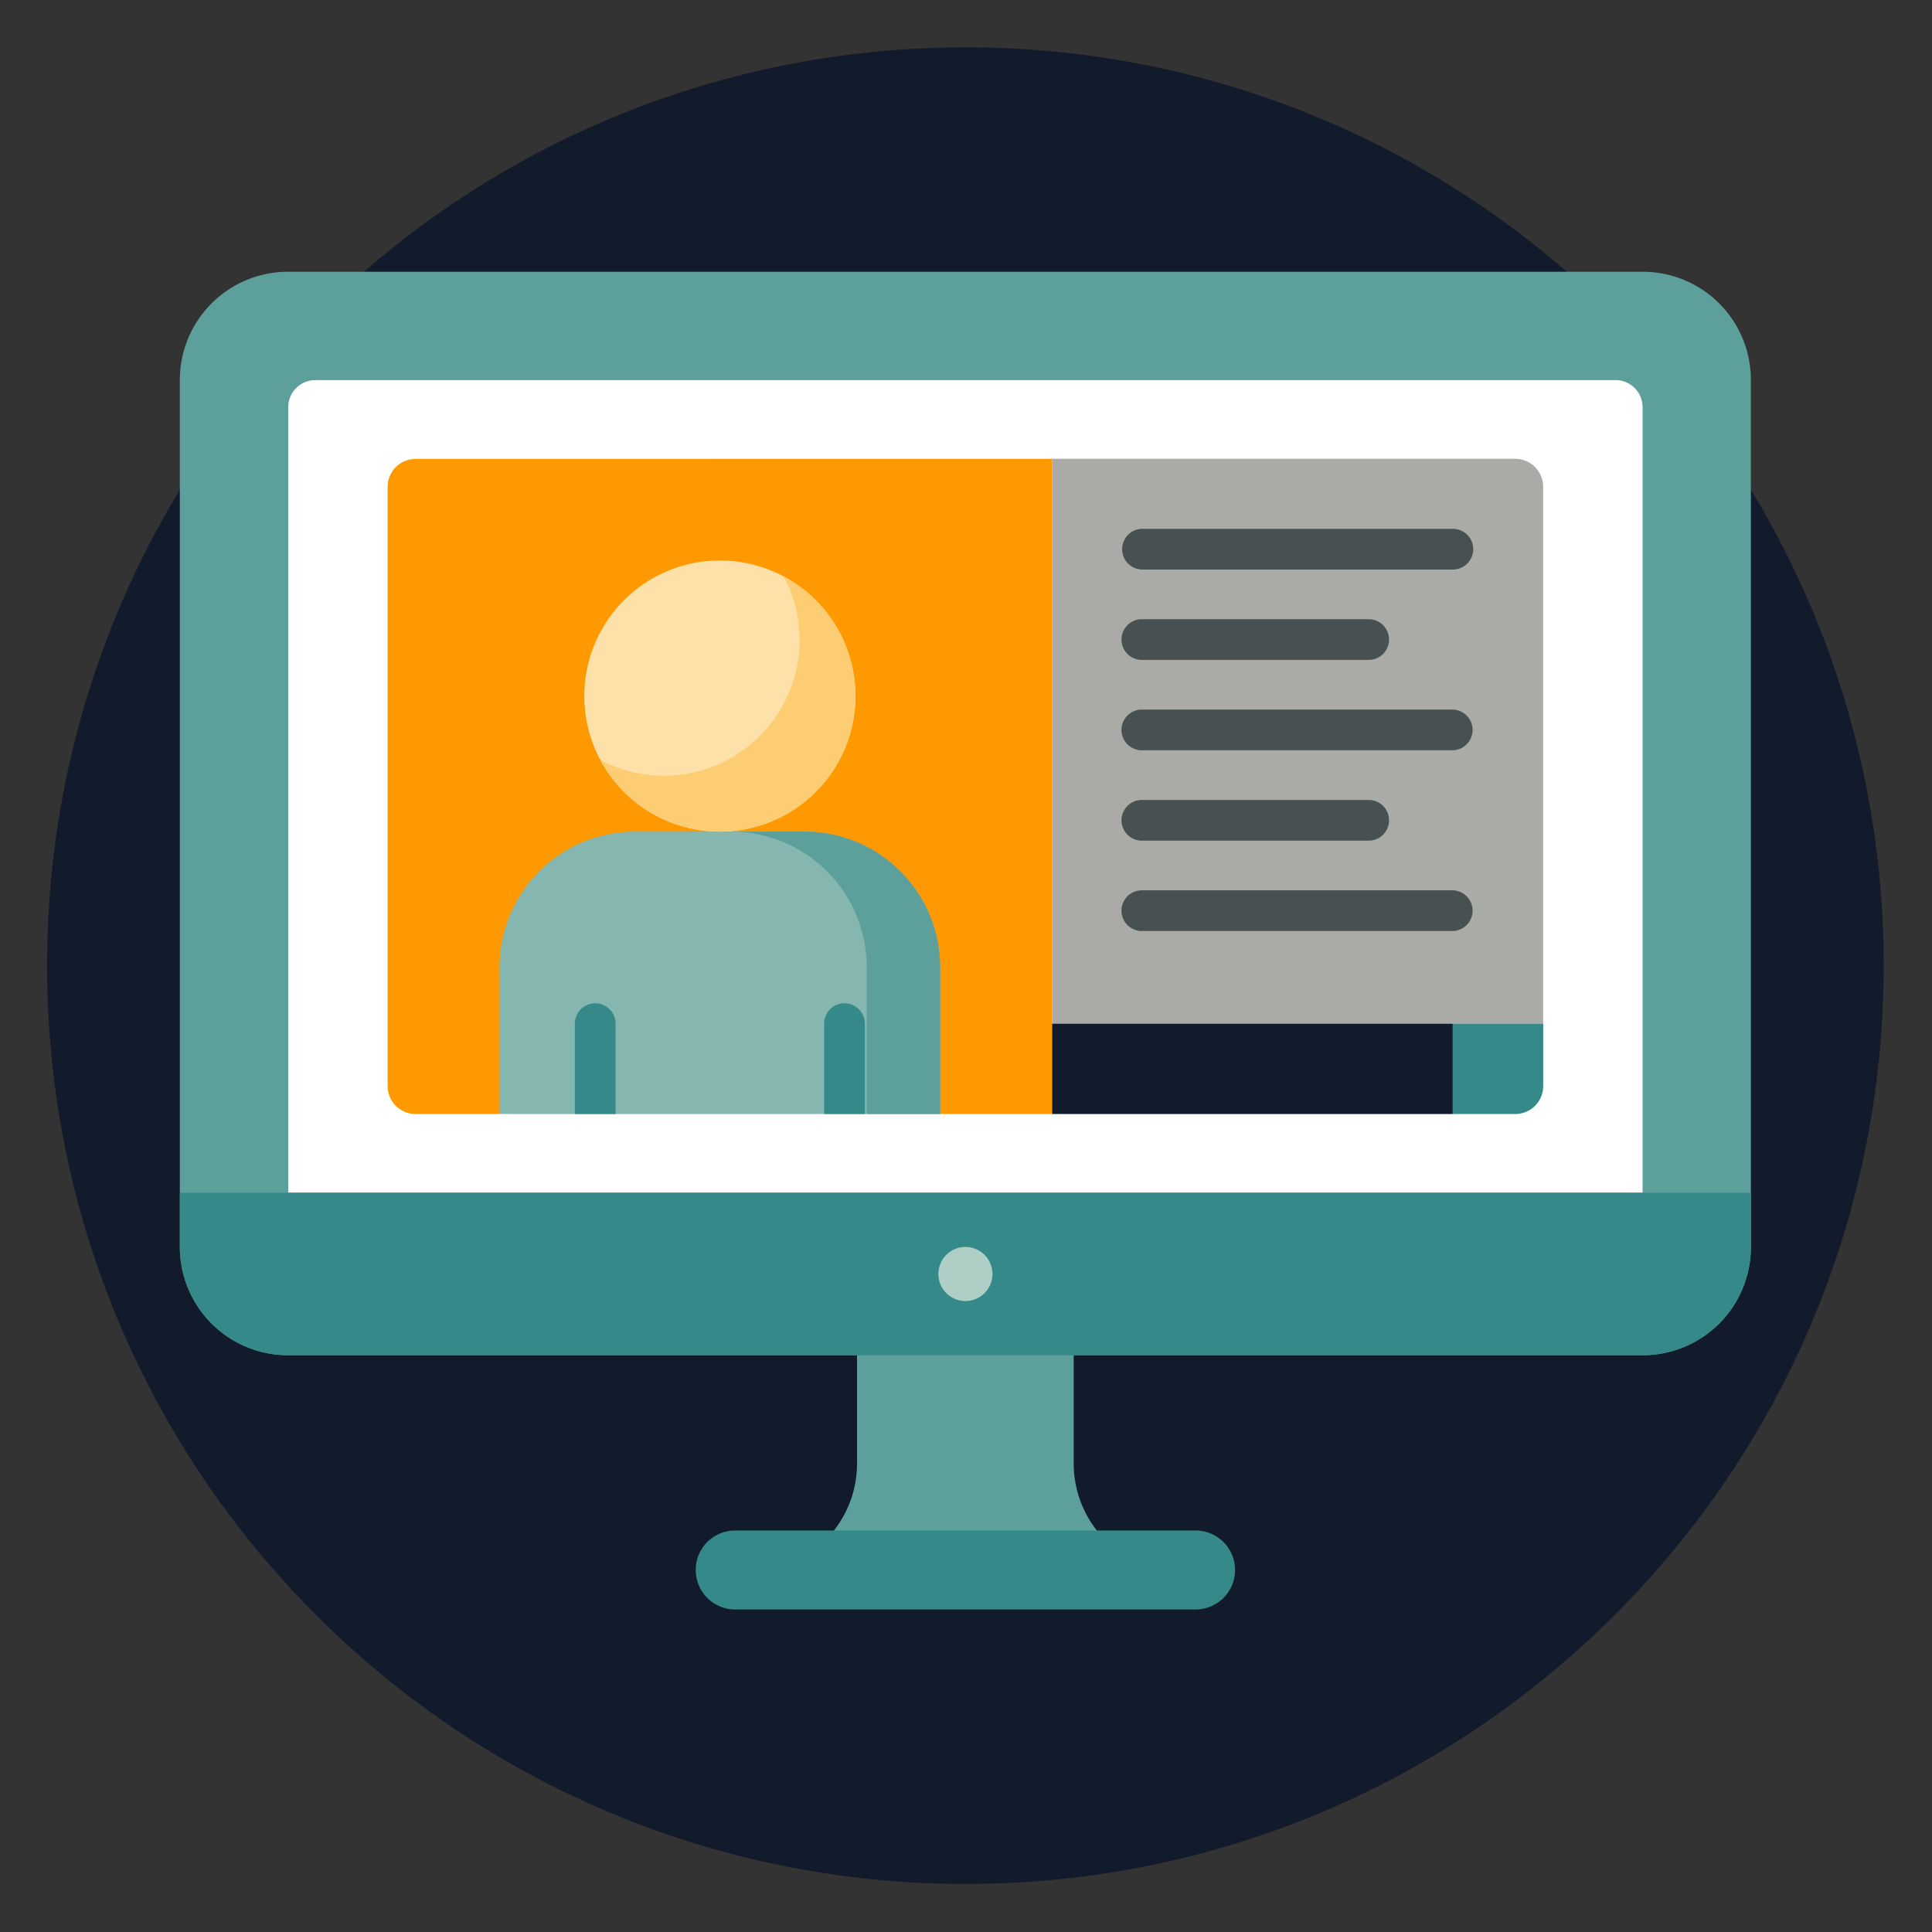 <svg id="Layer_1" data-name="Layer 1" xmlns="http://www.w3.org/2000/svg" viewBox="0 0 1000 1000"><rect x="0" y="0" width="1000" height="1000" fill="#333333" stroke="none"/><path d="M975,499.82c0,262.51-212.81,475.32-475.32,475.32S24.36,762.33,24.36,499.82,237.17,24.5,499.68,24.5,975,237.31,975,499.82" style="fill:#121b2b"/><path d="M149.17,140.66h701a56,56,0,0,1,56.09,56.08V645.4a56,56,0,0,1-56.09,56.08h-701A56,56,0,0,1,93.09,645.4V196.74a56,56,0,0,1,56.08-56.08" style="fill:#5da09b"/><path d="M163.19,196.74h673a14,14,0,0,1,14,14v406.6h-701V210.76a14,14,0,0,1,14-14" style="fill:#fff"/><path d="M93.09,617.36H906.27v28a56.08,56.08,0,0,1-56.08,56.08h-701A56.08,56.08,0,0,1,93.09,645.4Z" style="fill:#358a89"/><path d="M513.7,659.42a14,14,0,1,1-14-14,14,14,0,0,1,14,14" style="fill:#aecec6"/><path d="M443.6,701.48v56.08a56.08,56.08,0,0,1-56.08,56.08H611.84a56.08,56.08,0,0,1-56.08-56.08V701.48Z" style="fill:#5da09b"/><path d="M380.54,833.06a20.44,20.44,0,0,1,0-40.88H618.82a20.44,20.44,0,0,1,0,40.88Z" style="fill:#358a89"/><path d="M544.58,237.48V576.61h-58l-114-65.34-114,65.34H215.1a14.46,14.46,0,0,1-14.47-14.46V252a14.47,14.47,0,0,1,14.47-14.47Z" style="fill:#ff9901"/><path d="M544.57,529.84V237.48H784.26A14.47,14.47,0,0,1,798.73,252V529.84Z" style="fill:#aaaba6"/><rect x="544.57" y="529.84" width="207.38" height="46.78" style="fill:#121b2b"/><path d="M752,576.61V529.84h46.77v32.3a14.47,14.47,0,0,1-14.47,14.47Z" style="fill:#358a89"/><path d="M258.58,500.6v76h228v-76a70.16,70.16,0,0,0-70.17-70.16h-87.7a70.17,70.17,0,0,0-70.17,70.16" style="fill:#85b6af"/><path d="M416.45,430.44h-38a70.16,70.16,0,0,1,70.16,70.16v76h38v-76a70.17,70.17,0,0,0-70.17-70.16" style="fill:#5da09b"/><path d="M372.6,290.11a70.17,70.17,0,1,1-70.16,70.16,70.17,70.17,0,0,1,70.16-70.16" style="fill:#fee1a8"/><path d="M405.59,298.34a70.17,70.17,0,0,1-94.92,94.92,70.17,70.17,0,1,0,94.92-94.92" style="fill:#fdcd73"/><path d="M752,294.8H591.35a10.54,10.54,0,0,1,0-21.08H752a10.54,10.54,0,0,1,0,21.08" style="fill:#485152"/><path d="M708.1,341.57H591.35a10.54,10.54,0,1,1,0-21.07H708.1a10.54,10.54,0,1,1,0,21.07" style="fill:#485152"/><path d="M752,388.35H591.35a10.54,10.54,0,1,1,0-21.07H752a10.54,10.54,0,0,1,0,21.07" style="fill:#485152"/><path d="M708.1,435.13H591.35a10.54,10.54,0,1,1,0-21.07H708.1a10.54,10.54,0,1,1,0,21.07" style="fill:#485152"/><path d="M752,481.9H591.35a10.54,10.54,0,1,1,0-21.07H752a10.54,10.54,0,0,1,0,21.07" style="fill:#485152"/><path d="M437.11,519.3a10.53,10.53,0,0,0-10.53,10.54v46.77h21.07V529.84a10.54,10.54,0,0,0-10.54-10.54" style="fill:#358a89"/><path d="M308.09,519.3a10.54,10.54,0,0,0-10.54,10.54v46.77h21.07V529.84a10.53,10.53,0,0,0-10.53-10.54" style="fill:#358a89"/></svg>